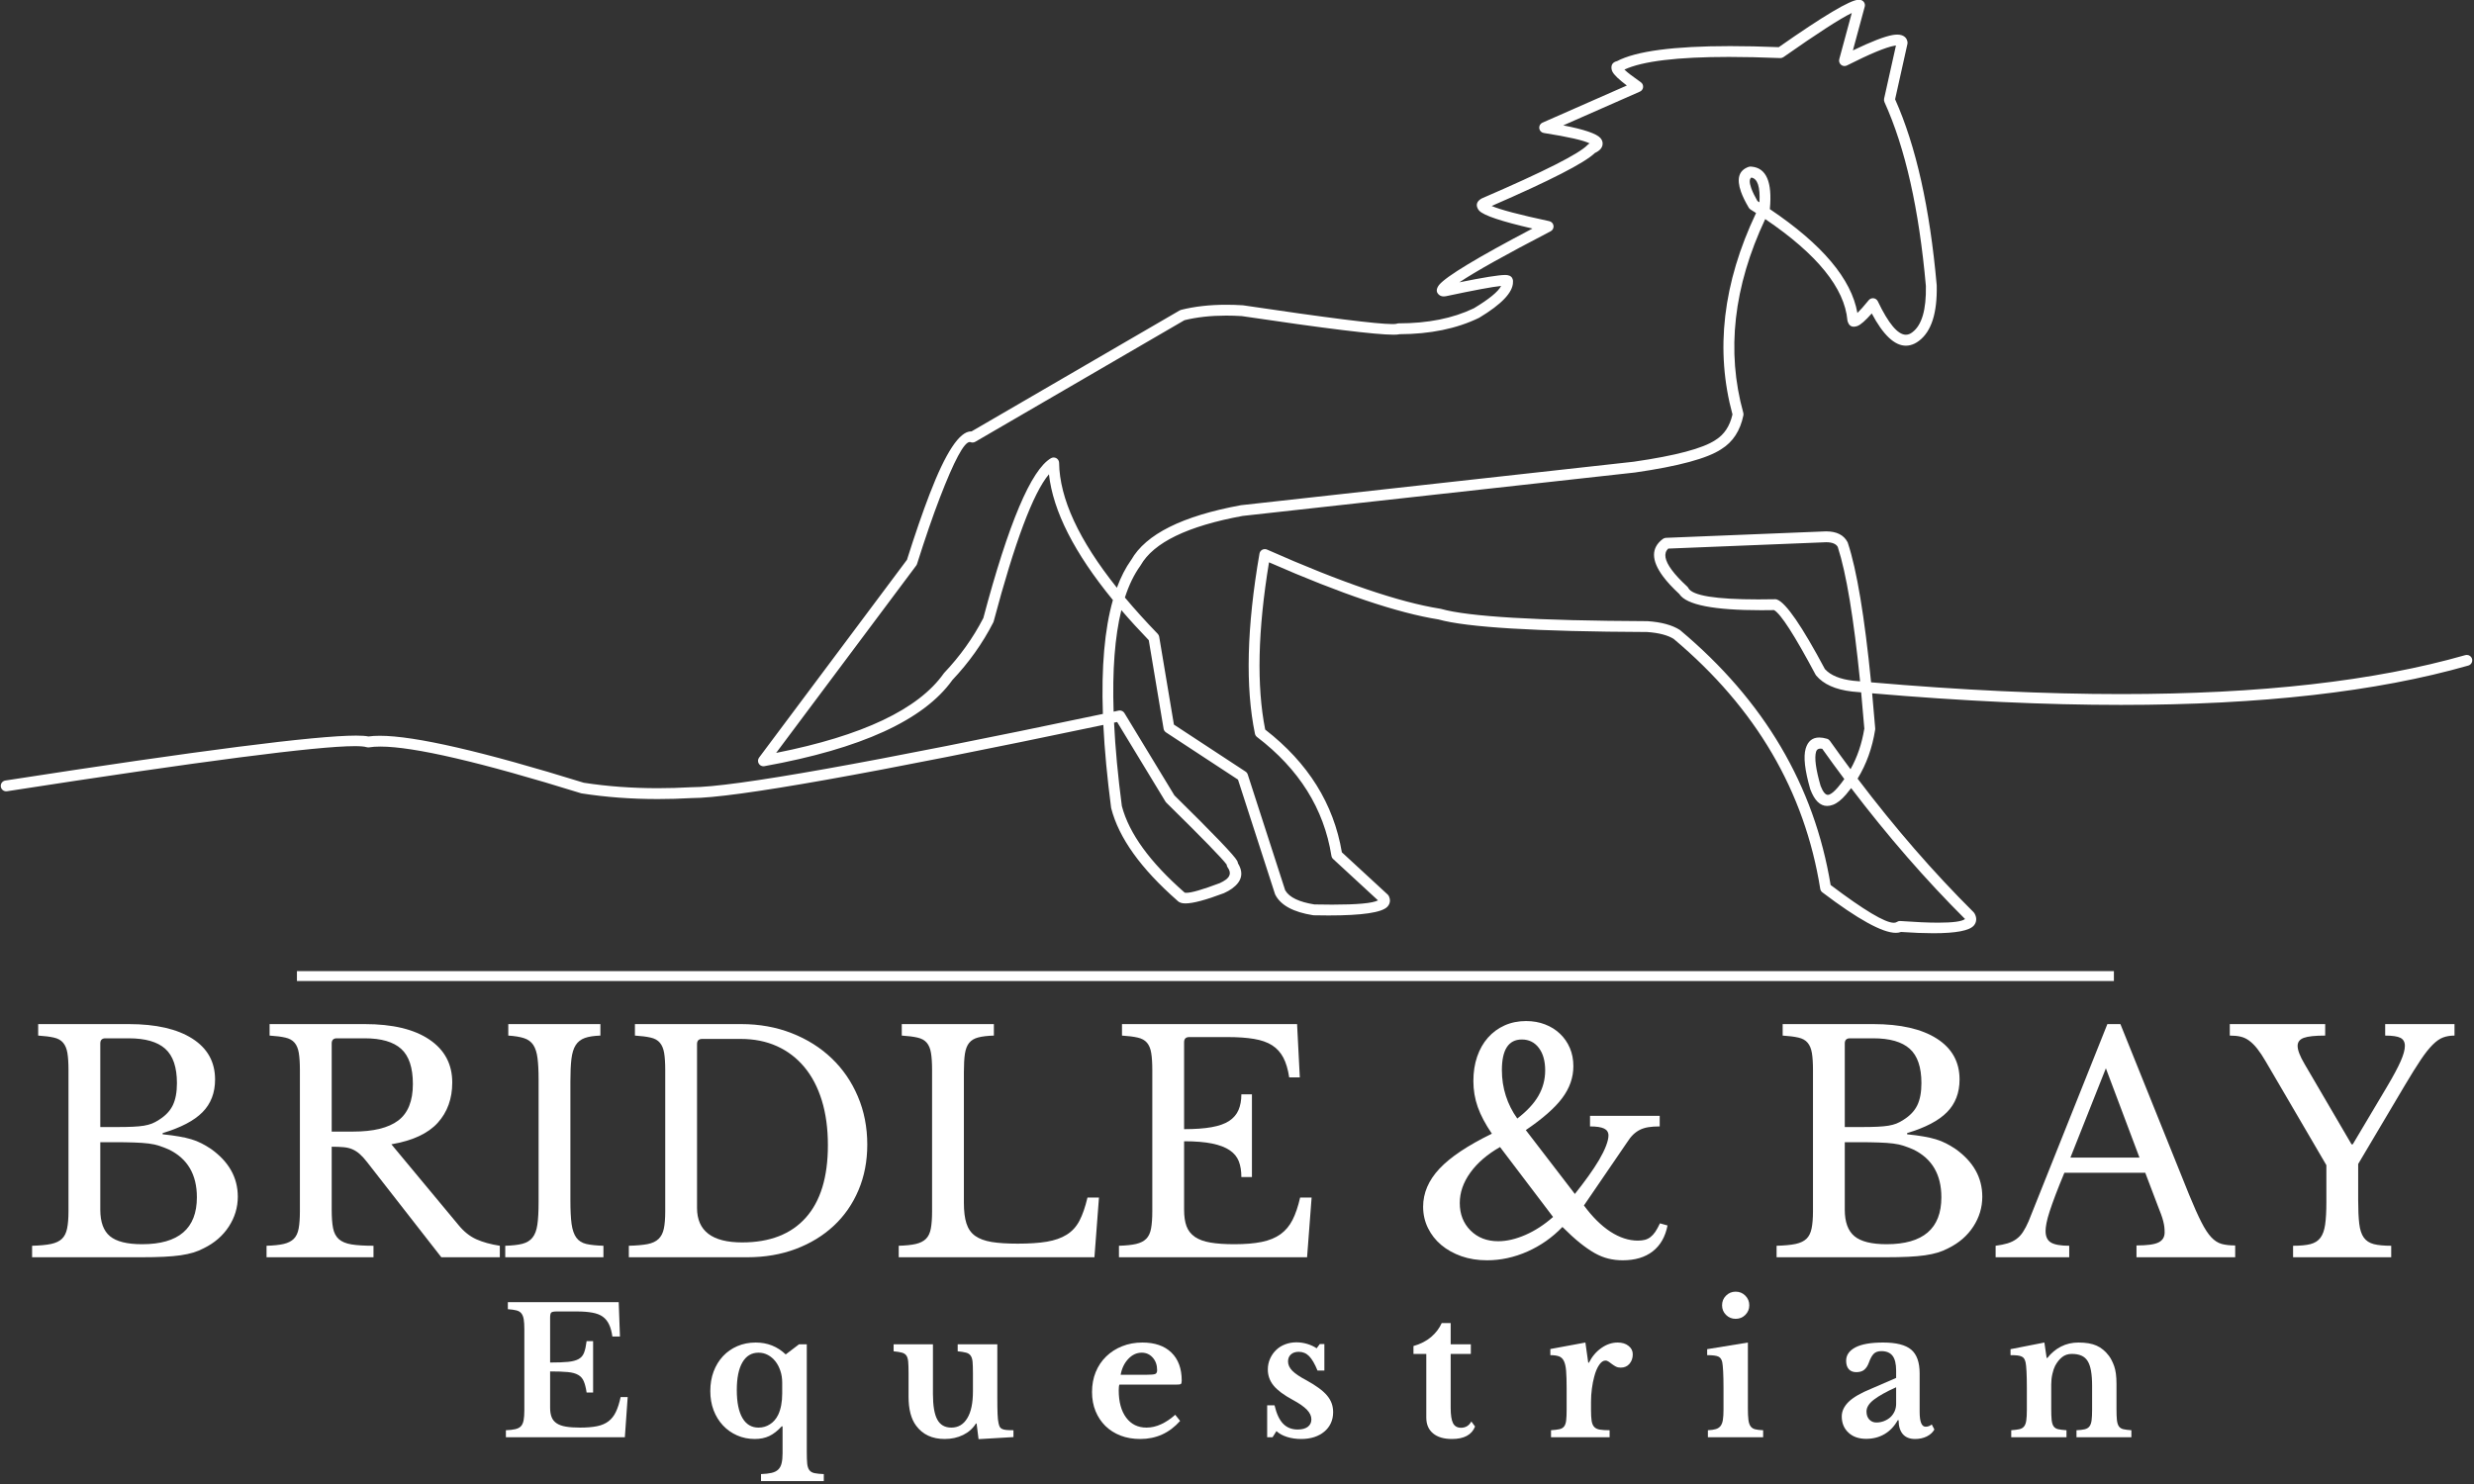<svg version="1.0" preserveAspectRatio="xMidYMid meet" height="600" viewBox="0 0 750 450" zoomAndPan="magnify" width="1000" xmlns:xlink="http://www.w3.org/1999/xlink" xmlns="http://www.w3.org/2000/svg"><rect x="0" y="0" width="750" height="450" fill="#333333" stroke="none"/><defs><g></g><clipPath id="0aa6c40aaa"><rect height="115" y="0" width="741" x="0"></rect></clipPath></defs><path fill-rule="nonzero" fill-opacity="1" d="M 575.438 13.801 Z M 491.762 20.273 Z M 530.949 53.844 C 532.816 54.188 533.633 56.691 533.387 61.348 C 533.199 61.227 533.008 61.105 532.816 60.984 L 532.789 60.984 C 531.918 59.48 531.285 58.172 530.891 57.055 C 530.289 55.348 530.297 54.277 530.918 53.844 Z M 553.652 164.422 C 555.477 164.438 556.645 164.934 557.164 165.91 L 557.141 165.91 C 559.719 173.879 561.969 187.445 563.891 206.609 C 563.188 206.547 562.484 206.484 561.781 206.422 L 561.777 206.422 C 557.793 205.949 554.961 204.789 553.281 202.938 L 553.25 202.938 C 546.281 189.859 541.441 182.82 538.73 181.809 C 538.547 181.738 538.352 181.703 538.156 181.703 C 538.145 181.703 538.133 181.703 538.121 181.707 C 536.316 181.742 534.605 181.758 532.984 181.758 C 520.074 181.758 513.023 180.613 511.832 178.316 C 511.746 178.145 511.629 177.992 511.488 177.863 C 509.488 176.023 507.926 174.352 506.809 172.84 C 504.637 169.91 504.273 167.75 505.723 166.355 L 505.695 166.355 L 553.625 164.422 Z M 561.363 3.961 L 557.578 17.949 C 557.41 18.574 557.625 19.242 558.129 19.652 C 558.43 19.898 558.797 20.023 559.168 20.023 C 559.422 20.023 559.676 19.965 559.91 19.848 C 566.926 16.305 571.734 14.309 574.336 13.863 C 574.48 13.836 574.613 13.816 574.734 13.801 L 574.762 13.801 L 571.172 29.918 C 571.098 30.27 571.133 30.633 571.281 30.957 C 577.582 44.816 581.766 63.418 583.84 86.762 L 583.836 86.762 C 583.969 93.922 582.613 98.578 579.766 100.727 L 579.75 100.738 C 579.48 100.945 579.219 101.109 578.961 101.234 C 578.578 101.414 578.188 101.504 577.785 101.504 C 575.332 101.504 572.492 98.125 569.266 91.363 C 569.02 90.855 568.535 90.508 567.977 90.441 C 567.91 90.434 567.844 90.43 567.777 90.43 C 567.289 90.43 566.816 90.648 566.504 91.035 C 565.039 92.828 563.898 94.117 563.074 94.902 C 561.27 84.602 552.43 74.109 536.555 63.422 L 536.523 63.422 C 536.535 63.367 536.543 63.312 536.547 63.258 C 537.297 55.188 535.457 50.945 531.035 50.535 L 531.031 50.535 C 530.922 50.523 530.816 50.516 530.707 50.512 C 530.684 50.512 530.66 50.512 530.637 50.512 C 530.449 50.512 530.262 50.543 530.086 50.605 C 527.145 51.645 526.379 54.16 527.789 58.152 C 528.281 59.543 529.062 61.148 530.137 62.969 C 530.27 63.195 530.457 63.387 530.68 63.527 C 531.254 63.887 531.82 64.25 532.379 64.609 L 532.348 64.609 C 522.277 85.848 519.902 106.219 525.219 125.727 L 525.191 125.727 C 524.383 129.23 522.688 131.785 520.109 133.387 L 520.059 133.422 C 516.262 135.977 507.984 138.176 495.215 140.016 L 495.207 140.016 L 376.309 153.18 L 376.191 153.195 C 358.441 156.453 347.352 161.988 342.922 169.801 L 342.91 169.801 C 341.223 172.168 339.781 174.977 338.586 178.223 C 327.059 163.781 321.223 151.156 321.07 140.348 C 321.062 139.762 320.742 139.223 320.234 138.938 C 319.98 138.793 319.703 138.723 319.426 138.723 C 319.137 138.723 318.848 138.801 318.594 138.949 C 312.578 142.473 305.738 158.664 298.07 187.523 L 298.043 187.523 C 294.965 193.473 291.031 198.977 286.246 204.027 L 286.098 204.211 C 278.418 215.078 261.48 223.113 235.289 228.305 L 277.75 171.5 C 277.863 171.352 277.945 171.188 278.004 171.012 C 280.5 163.113 282.793 156.457 284.879 151.035 C 289.242 139.699 292.273 134.035 293.977 134.035 C 294.066 134.035 294.152 134.051 294.234 134.082 C 294.426 134.156 294.625 134.191 294.828 134.191 C 295.113 134.191 295.398 134.117 295.652 133.969 L 359.055 97.105 L 359.027 97.105 C 362.82 96.168 367.055 95.699 371.727 95.699 C 373.266 95.699 374.855 95.75 376.488 95.852 L 376.461 95.852 C 401.746 99.613 417.07 101.492 422.434 101.492 C 423.266 101.492 423.855 101.449 424.211 101.359 C 424.227 101.355 424.246 101.348 424.266 101.344 L 424.238 101.344 C 433.555 101.316 441.586 99.668 448.332 96.398 L 448.461 96.328 C 455.199 92.273 458.602 88.703 458.668 85.609 L 458.641 85.609 C 458.691 85.371 458.691 85.129 458.637 84.879 C 458.461 84.059 457.898 83.57 456.945 83.422 C 456.781 83.398 456.57 83.383 456.312 83.383 C 454.355 83.383 449.723 84.125 442.414 85.609 C 447.238 82.367 456.461 77.211 470.082 70.133 C 470.699 69.816 471.047 69.141 470.957 68.453 C 470.863 67.766 470.348 67.211 469.672 67.066 C 460.617 65.121 454.801 63.586 452.219 62.461 L 452.188 62.461 C 469.934 54.754 480.352 49.41 483.445 46.434 L 483.414 46.434 C 484.172 46.082 484.742 45.691 485.133 45.27 C 485.512 44.859 485.738 44.402 485.816 43.906 C 485.934 43.164 485.719 42.48 485.172 41.855 C 484.012 40.531 480.266 39.25 473.922 38.02 L 473.895 38.02 L 497.137 27.785 C 497.68 27.547 498.055 27.031 498.113 26.438 C 498.168 25.848 497.902 25.27 497.414 24.93 C 494.984 23.238 493.332 21.965 492.453 21.109 L 492.422 21.109 C 497.93 18.543 508.504 17.262 524.145 17.262 C 528.855 17.262 534.023 17.379 539.656 17.609 C 539.68 17.613 539.703 17.613 539.723 17.613 C 540.062 17.613 540.391 17.508 540.668 17.312 C 550.98 10.082 557.867 5.629 561.332 3.961 Z M 551.875 227 C 552.051 227 552.238 227.02 552.445 227.059 L 552.418 227.059 C 554.637 230.18 556.871 233.246 559.125 236.254 L 559.098 236.254 C 558.48 237.125 557.824 237.969 557.125 238.781 L 557.121 238.785 C 556.121 239.957 555.254 240.68 554.523 240.957 C 554.395 241.004 554.266 241.031 554.137 241.031 C 553.363 241.031 552.633 240.133 551.938 238.344 L 551.93 238.344 C 550.465 233.254 550.004 229.785 550.551 227.938 C 550.738 227.312 551.18 227 551.875 227 Z M 373.516 260.43 C 373.52 260.43 373.523 260.43 373.527 260.43 L 373.504 260.43 C 373.508 260.43 373.512 260.43 373.516 260.43 Z M 338.668 218.945 L 353.309 243.062 C 353.379 243.18 353.465 243.285 353.551 243.371 L 353.566 243.387 C 364.41 254.043 370.516 260.312 371.887 262.195 L 371.863 262.195 C 371.883 262.492 371.984 262.789 372.168 263.039 C 373.215 264.484 373.016 265.727 371.57 266.773 C 371.074 267.133 370.457 267.48 369.723 267.82 L 369.711 267.82 C 364.555 269.758 361.207 270.73 359.664 270.73 C 359.473 270.73 359.309 270.715 359.176 270.688 L 359.148 270.688 C 359.117 270.656 359.086 270.625 359.055 270.598 C 348.613 261.438 342.297 252.734 340.113 244.496 L 340.102 244.496 C 338.891 235.258 338.098 226.805 337.73 219.141 L 337.703 219.141 C 338.016 219.078 338.328 219.012 338.641 218.945 Z M 418.191 272.699 Z M 563.488 -0.078 C 563.453 -0.078 563.418 -0.078 563.383 -0.074 C 560.855 0.008 552.805 4.797 539.234 14.301 C 533.918 14.086 528.992 13.98 524.469 13.98 C 507.383 13.98 495.953 15.5 490.184 18.547 L 490.156 18.547 C 488.875 18.887 488.344 19.695 488.559 20.977 L 488.562 20.977 C 488.602 21.215 488.68 21.461 488.801 21.707 C 489.27 22.672 490.73 24.086 493.191 25.938 L 493.164 25.938 L 467.598 37.195 C 466.93 37.488 466.535 38.188 466.629 38.91 C 466.723 39.637 467.281 40.211 468.004 40.324 C 475.453 41.5 480.102 42.559 481.949 43.5 L 481.918 43.5 C 481.898 43.512 481.875 43.52 481.852 43.531 C 481.645 43.621 481.461 43.75 481.305 43.918 C 478.832 46.578 468.168 51.977 449.316 60.117 L 449.211 60.164 C 449.082 60.234 448.961 60.305 448.848 60.379 L 448.848 60.383 C 447.688 61.164 447.406 62.133 448.008 63.293 C 448.121 63.512 448.273 63.723 448.461 63.922 L 448.465 63.922 C 449.828 65.352 455.203 67.148 464.586 69.309 L 464.559 69.309 C 447.836 78.102 438.406 83.797 436.266 86.398 L 436.234 86.438 C 436.133 86.57 436.047 86.699 435.973 86.82 C 435.324 87.898 435.445 88.781 436.332 89.465 C 436.695 89.742 437.141 89.883 437.668 89.883 C 437.703 89.883 437.738 89.883 437.773 89.879 C 437.941 89.875 438.125 89.855 438.32 89.82 L 438.391 89.809 C 446.93 87.996 452.48 86.961 455.039 86.711 L 455.07 86.711 C 454.184 88.445 451.418 90.707 446.766 93.508 L 446.746 93.508 C 440.434 96.535 432.855 98.051 424.016 98.051 C 424.008 98.051 424 98.051 423.992 98.051 C 423.766 98.051 423.539 98.098 423.332 98.188 L 423.305 98.188 C 423.043 98.242 422.637 98.27 422.086 98.27 C 417.402 98.27 402.328 96.375 376.859 92.582 L 376.719 92.57 C 375.008 92.461 373.344 92.41 371.73 92.41 C 366.711 92.41 362.152 92.926 358.047 93.957 C 357.898 93.996 357.754 94.055 357.621 94.133 L 294.523 130.816 C 294.477 130.816 294.426 130.812 294.375 130.812 C 290.879 130.812 286.691 137.16 281.809 149.852 C 279.715 155.289 277.422 161.941 274.93 169.812 L 274.902 169.812 L 230.117 229.727 C 229.715 230.266 229.68 231 230.035 231.574 C 230.34 232.066 230.871 232.355 231.438 232.355 C 231.535 232.355 231.633 232.348 231.73 232.328 C 261.023 227.043 280 218.363 288.656 206.293 L 288.637 206.293 C 293.707 200.938 297.867 195.094 301.105 188.762 C 301.16 188.66 301.203 188.547 301.234 188.434 C 307.625 164.367 313.207 149.5 317.969 143.836 L 317.996 143.836 C 319.238 154.996 325.707 167.707 337.398 181.977 L 337.371 181.977 C 334.863 190.797 333.855 202.301 334.344 216.492 L 334.316 216.492 C 263.84 231.309 222.277 238.715 209.621 238.715 C 209.602 238.715 209.586 238.715 209.57 238.715 L 209.473 238.719 C 206.062 238.91 202.711 239.008 199.422 239.008 C 191.609 239.008 184.145 238.461 177.031 237.363 L 177.004 237.363 C 146.367 227.863 125.738 223.113 115.117 223.113 C 113.828 223.113 112.688 223.184 111.695 223.324 C 110.883 223.152 109.633 223.062 107.938 223.062 C 95.664 223.062 60.227 227.602 1.621 236.68 C 0.723 236.82 0.109 237.66 0.25 238.559 C 0.375 239.371 1.074 239.953 1.871 239.953 C 1.957 239.953 2.043 239.945 2.125 239.934 C 60.992 230.816 96.137 226.258 107.562 226.258 C 109.281 226.258 110.465 226.359 111.109 226.566 C 111.273 226.617 111.445 226.645 111.613 226.645 C 111.703 226.645 111.789 226.637 111.879 226.625 C 112.852 226.465 113.992 226.387 115.309 226.387 C 125.438 226.387 145.711 231.102 176.121 240.535 L 176.355 240.59 C 183.688 241.73 191.379 242.301 199.422 242.301 C 202.758 242.301 206.156 242.203 209.613 242.008 L 209.617 242.008 C 222.465 242.008 264.078 234.613 334.457 219.824 L 334.48 219.824 C 334.859 227.457 335.645 235.824 336.836 244.926 L 336.875 245.121 C 339.18 254.074 345.852 263.391 356.887 273.074 L 356.859 273.074 C 357.145 273.371 357.504 273.598 357.938 273.75 C 358.312 273.883 358.789 273.949 359.367 273.949 C 361.648 273.949 365.523 272.918 370.988 270.855 L 371.09 270.812 C 372.027 270.383 372.832 269.926 373.504 269.441 C 376.469 267.293 377.078 264.77 375.34 261.871 L 375.312 261.871 C 375.285 261.594 375.188 261.305 375.023 260.996 C 374.172 259.41 367.859 252.824 356.082 241.246 L 356.059 241.246 L 340.875 216.234 C 340.57 215.734 340.035 215.441 339.465 215.441 C 339.355 215.441 339.238 215.453 339.125 215.477 C 338.613 215.586 338.105 215.695 337.594 215.801 C 337.184 203.328 337.965 193.07 339.934 185.031 L 339.957 185.031 C 342.512 188.008 345.289 191.051 348.285 194.16 L 348.258 194.16 L 352.746 220.973 C 352.82 221.426 353.082 221.824 353.465 222.078 L 375.301 236.406 L 386.508 271.07 L 386.609 271.316 C 388.258 274.516 392.074 276.586 398.055 277.527 L 398.277 277.547 C 399.852 277.578 401.344 277.598 402.754 277.598 C 412.996 277.598 418.941 276.715 420.594 274.949 C 421.094 274.418 421.352 273.809 421.367 273.125 C 421.375 272.723 421.293 272.324 421.121 271.93 C 421.086 271.848 421.047 271.766 421.004 271.684 C 420.918 271.52 420.801 271.367 420.664 271.242 L 406.82 258.473 L 406.793 258.473 C 404.309 243.738 396.566 231.336 383.578 221.258 L 383.551 221.258 C 380.914 208.008 381.301 191.098 384.703 170.523 L 384.73 170.523 C 406.57 180.105 423.703 185.879 436.129 187.844 L 436.102 187.844 C 444.691 190.242 465.773 191.512 499.348 191.648 L 499.32 191.648 C 502.875 191.895 505.582 192.602 507.445 193.773 L 507.422 193.773 C 532.285 214.68 547.082 239.934 551.812 269.535 C 551.883 269.953 552.105 270.332 552.445 270.586 C 563.238 278.773 570.664 282.867 574.727 282.867 C 575.324 282.867 575.852 282.777 576.305 282.602 L 576.336 282.602 C 580.043 282.859 583.293 282.988 586.086 282.988 C 592.965 282.988 597.07 282.203 598.395 280.633 C 598.812 280.133 599.043 279.574 599.086 278.953 C 599.109 278.664 599.086 278.371 599.02 278.074 C 598.938 277.699 598.785 277.324 598.562 276.949 C 598.492 276.828 598.406 276.715 598.305 276.613 C 586.168 264.551 574.449 251.055 563.152 236.129 L 563.121 236.129 C 565.809 231.746 567.59 226.789 568.461 221.254 C 568.48 221.125 568.484 220.996 568.473 220.863 C 568.176 217.164 567.867 213.621 567.547 210.238 L 567.578 210.238 C 594.863 212.582 620.008 213.754 643.008 213.754 C 685.371 213.754 720.461 209.777 748.277 201.82 C 749.148 201.57 749.656 200.66 749.406 199.785 C 749.199 199.062 748.539 198.594 747.824 198.594 C 747.672 198.594 747.523 198.613 747.371 198.656 C 719.844 206.531 685.066 210.469 643.039 210.469 C 619.965 210.469 594.703 209.281 567.254 206.906 L 567.227 206.906 C 565.246 186.949 562.898 172.852 560.18 164.621 C 560.152 164.531 560.117 164.445 560.07 164.363 C 558.93 162.215 556.773 161.137 553.605 161.129 L 553.531 161.129 L 505.035 163.09 C 504.703 163.102 504.387 163.215 504.121 163.41 C 500.508 166.09 500.52 169.887 504.164 174.801 C 505.387 176.449 507.051 178.246 509.152 180.184 L 509.121 180.184 C 511.297 183.422 519.555 185.039 533.891 185.039 C 535.145 185.039 536.441 185.027 537.789 185.004 L 537.816 185.004 C 539.852 186.133 544.043 192.656 550.387 204.562 C 550.441 204.664 550.508 204.762 550.582 204.848 C 552.793 207.484 556.398 209.098 561.391 209.688 L 561.434 209.695 C 562.371 209.777 563.309 209.863 564.242 209.945 L 564.215 209.945 C 564.551 213.473 564.875 217.172 565.188 221.051 L 565.156 221.051 C 564.418 225.543 563.031 229.609 560.992 233.25 C 558.895 230.434 556.809 227.566 554.742 224.648 C 554.527 224.348 554.219 224.125 553.867 224.02 C 553 223.766 552.219 223.637 551.516 223.637 C 549.434 223.637 548.059 224.758 547.395 227.004 C 546.668 229.465 547.125 233.551 548.77 239.258 L 548.809 239.383 C 550.07 242.723 551.766 244.391 553.895 244.391 C 554.461 244.391 555.059 244.273 555.688 244.035 C 556.945 243.562 558.254 242.523 559.621 240.93 C 560.16 240.301 560.676 239.656 561.168 239 L 561.199 239 C 572.301 253.59 583.809 266.816 595.719 278.688 L 595.691 278.688 C 594.754 279.418 592.051 279.785 587.578 279.785 C 584.555 279.785 580.727 279.617 576.094 279.285 C 576.055 279.281 576.016 279.277 575.973 279.277 C 575.641 279.277 575.309 279.383 575.031 279.574 C 574.805 279.734 574.496 279.816 574.113 279.816 C 571.457 279.816 565.082 276.004 554.992 268.387 L 554.961 268.387 C 549.984 238.184 534.789 212.43 509.379 191.121 L 509.199 190.988 C 506.859 189.516 503.621 188.641 499.484 188.363 L 499.383 188.359 C 465.922 188.219 445.086 186.98 436.871 184.641 L 436.676 184.598 C 424.16 182.625 406.637 176.641 384.102 166.648 C 383.891 166.555 383.664 166.508 383.438 166.508 C 383.168 166.508 382.902 166.57 382.66 166.699 C 382.215 166.941 381.902 167.371 381.816 167.871 C 377.961 190.102 377.504 208.312 380.441 222.496 C 380.523 222.887 380.742 223.23 381.055 223.473 C 393.824 233.207 401.348 245.227 403.629 259.531 C 403.688 259.895 403.867 260.23 404.141 260.48 L 417.754 273.035 L 417.727 273.035 C 416.09 273.891 411.469 274.32 403.859 274.32 C 402.211 274.32 400.422 274.297 398.488 274.258 L 398.461 274.258 C 393.805 273.512 390.871 272.102 389.656 270.031 L 389.629 270.031 L 378.254 234.844 C 378.141 234.484 377.906 234.18 377.594 233.973 L 355.875 219.719 L 351.414 193.078 C 351.359 192.75 351.207 192.445 350.973 192.207 C 347.328 188.438 344.016 184.773 341.035 181.215 L 341.008 181.215 C 342.242 177.398 343.801 174.184 345.688 171.578 L 345.785 171.426 C 349.703 164.516 360.008 159.523 376.691 156.449 L 376.672 156.449 L 495.629 143.281 L 495.684 143.273 C 508.895 141.371 517.617 139.008 521.848 136.184 L 521.844 136.184 C 525.332 134.02 527.551 130.609 528.512 125.953 C 528.562 125.699 528.555 125.434 528.484 125.184 C 523.301 106.492 525.512 86.91 535.121 66.445 L 535.152 66.445 C 550.875 77.102 559.172 87.332 560.051 97.137 C 560.062 97.258 560.086 97.375 560.121 97.492 C 560.461 98.543 561.078 99.07 561.973 99.07 C 562.262 99.07 562.586 99.012 562.938 98.902 C 562.996 98.883 563.059 98.859 563.121 98.836 C 564.094 98.457 565.523 97.199 567.41 95.062 L 567.438 95.062 C 570.891 101.57 574.336 104.824 577.777 104.824 C 578.645 104.824 579.512 104.617 580.379 104.203 C 580.844 103.98 581.297 103.699 581.746 103.355 C 585.508 100.52 587.301 94.93 587.125 86.582 L 587.117 86.469 C 585.039 63.059 580.84 44.281 574.523 30.145 L 574.496 30.145 L 578.238 13.336 C 578.285 13.125 578.289 12.91 578.254 12.699 C 578.074 11.656 577.457 10.977 576.398 10.652 C 576.035 10.543 575.621 10.488 575.152 10.488 C 574.734 10.488 574.277 10.531 573.777 10.617 C 571.312 11.043 567.289 12.598 561.711 15.289 L 565.297 2.02 C 565.418 1.582 565.352 1.117 565.113 0.73 C 564.879 0.348 564.496 0.074 564.055 -0.02 C 563.875 -0.059 563.688 -0.078 563.488 -0.078 Z M 563.488 -0.078" fill="#ffffff"></path><path stroke-miterlimit="4" stroke-opacity="1" stroke-width="4" stroke="#ffffff" d="M -0.003 1.998 L 734.419 1.998" stroke-linejoin="miter" fill="none" transform="matrix(0.75, 0, -0, 0.75, 90.018, 294.478)" stroke-linecap="butt"></path><g transform="matrix(1, 0, 0, 1, 5, 292)"><g clip-path="url(#0aa6c40aaa)"><g fill-opacity="1" fill="#ffffff"><g transform="translate(1.247, 89.242)"><g><path d="M 3.484 0 L 3.484 -3.484 C 5.879 -3.547 7.797 -3.727 9.234 -4.031 C 10.672 -4.344 11.77 -4.863 12.531 -5.594 C 13.301 -6.332 13.82 -7.375 14.094 -8.719 C 14.375 -10.07 14.516 -11.816 14.516 -13.953 L 14.516 -56.75 C 14.516 -58.895 14.406 -60.625 14.188 -61.938 C 13.969 -63.25 13.535 -64.285 12.891 -65.047 C 12.254 -65.816 11.32 -66.336 10.094 -66.609 C 8.875 -66.891 7.285 -67.094 5.328 -67.219 L 5.328 -70.703 L 32.781 -70.703 C 41.039 -70.703 47.469 -69.234 52.062 -66.297 C 56.656 -63.359 58.953 -59.227 58.953 -53.906 C 58.953 -49.863 57.68 -46.555 55.141 -43.984 C 52.598 -41.41 48.57 -39.301 43.062 -37.656 L 43.062 -37.281 C 44.957 -37.094 46.609 -36.875 48.016 -36.625 C 49.43 -36.383 50.688 -36.098 51.781 -35.766 C 52.883 -35.43 53.91 -35.02 54.859 -34.531 C 55.816 -34.039 56.754 -33.488 57.672 -32.875 C 63.117 -29.02 65.844 -24.18 65.844 -18.359 C 65.844 -15.117 64.938 -12.102 63.125 -9.312 C 61.32 -6.531 58.801 -4.344 55.562 -2.75 C 54.52 -2.195 53.445 -1.754 52.344 -1.422 C 51.238 -1.086 49.953 -0.812 48.484 -0.594 C 47.016 -0.383 45.316 -0.234 43.391 -0.141 C 41.461 -0.047 39.18 0 36.547 0 Z M 36.828 -3.953 C 47.898 -3.953 53.438 -8.695 53.438 -18.188 C 53.438 -25.102 50.594 -29.938 44.906 -32.688 C 43.926 -33.113 42.977 -33.477 42.062 -33.781 C 41.145 -34.094 40.07 -34.328 38.844 -34.484 C 37.613 -34.641 36.156 -34.742 34.469 -34.797 C 32.789 -34.859 30.727 -34.891 28.281 -34.891 L 24.156 -34.891 L 24.156 -14.422 C 24.156 -10.68 25.133 -8 27.094 -6.375 C 29.051 -4.758 32.297 -3.953 36.828 -3.953 Z M 29.297 -39.484 C 31.191 -39.484 32.781 -39.516 34.062 -39.578 C 35.352 -39.641 36.457 -39.742 37.375 -39.891 C 38.289 -40.047 39.098 -40.258 39.797 -40.531 C 40.504 -40.812 41.227 -41.195 41.969 -41.688 C 43.926 -42.914 45.316 -44.383 46.141 -46.094 C 46.973 -47.812 47.391 -50.047 47.391 -52.797 C 47.391 -57.641 46.207 -61.113 43.844 -63.219 C 41.488 -65.332 37.801 -66.391 32.781 -66.391 L 25.719 -66.391 C 24.676 -66.391 24.156 -65.867 24.156 -64.828 L 24.156 -39.484 Z M 29.297 -39.484"></path></g></g></g><g fill-opacity="1" fill="#ffffff"><g transform="translate(71.68, 89.242)"><g><path d="M 60.422 -52.984 C 60.422 -48.086 58.953 -44.016 56.016 -40.766 C 53.078 -37.523 48.395 -35.352 41.969 -34.25 L 62.266 -9.828 C 63.91 -7.805 65.727 -6.348 67.719 -5.453 C 69.707 -4.566 72.082 -3.91 74.844 -3.484 L 74.844 0 L 57.109 0 L 34.625 -28.828 C 33.82 -29.867 33.066 -30.695 32.359 -31.312 C 31.66 -31.926 30.926 -32.398 30.156 -32.734 C 29.395 -33.066 28.508 -33.281 27.5 -33.375 C 26.488 -33.469 25.281 -33.516 23.875 -33.516 L 23.875 -14.422 C 23.875 -12.148 24.008 -10.297 24.281 -8.859 C 24.562 -7.422 25.145 -6.301 26.031 -5.5 C 26.914 -4.707 28.203 -4.172 29.891 -3.891 C 31.578 -3.617 33.797 -3.484 36.547 -3.484 L 36.547 0 L 4.125 0 L 4.125 -3.484 C 6.27 -3.547 8 -3.727 9.312 -4.031 C 10.633 -4.344 11.66 -4.863 12.391 -5.594 C 13.129 -6.332 13.617 -7.375 13.859 -8.719 C 14.109 -10.07 14.234 -11.816 14.234 -13.953 L 14.234 -56.75 C 14.234 -58.895 14.125 -60.625 13.906 -61.938 C 13.695 -63.25 13.27 -64.285 12.625 -65.047 C 11.977 -65.816 11.039 -66.336 9.812 -66.609 C 8.594 -66.891 7.004 -67.094 5.047 -67.219 L 5.047 -70.703 L 33.891 -70.703 C 42.336 -70.703 48.867 -69.141 53.484 -66.016 C 58.109 -62.898 60.422 -58.555 60.422 -52.984 Z M 23.875 -38.109 L 30.391 -38.109 C 36.516 -38.109 41.062 -39.223 44.031 -41.453 C 47 -43.691 48.484 -47.383 48.484 -52.531 C 48.484 -57.488 47.305 -61.035 44.953 -63.172 C 42.598 -65.316 38.91 -66.391 33.891 -66.391 L 25.438 -66.391 C 24.395 -66.391 23.875 -65.867 23.875 -64.828 Z M 23.875 -38.109"></path></g></g></g><g fill-opacity="1" fill="#ffffff"><g transform="translate(144.042, 89.242)"><g><path d="M 23.875 -17.359 C 23.875 -14.297 23.992 -11.875 24.234 -10.094 C 24.484 -8.32 24.957 -6.945 25.656 -5.969 C 26.363 -4.988 27.375 -4.344 28.688 -4.031 C 30.008 -3.727 31.742 -3.547 33.891 -3.484 L 33.891 0 L 4.125 0 L 4.125 -3.484 C 6.27 -3.547 8 -3.742 9.312 -4.078 C 10.633 -4.422 11.66 -5.051 12.391 -5.969 C 13.129 -6.883 13.617 -8.18 13.859 -9.859 C 14.109 -11.547 14.234 -13.832 14.234 -16.719 L 14.234 -54 C 14.234 -56.57 14.125 -58.695 13.906 -60.375 C 13.695 -62.062 13.27 -63.395 12.625 -64.375 C 11.977 -65.352 11.039 -66.039 9.812 -66.438 C 8.594 -66.832 7.004 -67.094 5.047 -67.219 L 5.047 -70.703 L 32.969 -70.703 L 32.969 -67.219 C 31.008 -67.156 29.43 -66.91 28.234 -66.484 C 27.047 -66.055 26.129 -65.336 25.484 -64.328 C 24.836 -63.316 24.406 -61.922 24.188 -60.141 C 23.977 -58.367 23.875 -56.109 23.875 -53.359 Z M 23.875 -17.359"></path></g></g></g><g fill-opacity="1" fill="#ffffff"><g transform="translate(182.151, 89.242)"><g><path d="M 3.484 0 L 3.484 -3.484 C 5.816 -3.547 7.703 -3.711 9.141 -3.984 C 10.578 -4.266 11.691 -4.785 12.484 -5.547 C 13.285 -6.316 13.82 -7.359 14.094 -8.672 C 14.375 -9.992 14.516 -11.754 14.516 -13.953 L 14.516 -56.75 C 14.516 -58.895 14.406 -60.625 14.188 -61.938 C 13.969 -63.25 13.535 -64.285 12.891 -65.047 C 12.254 -65.816 11.32 -66.336 10.094 -66.609 C 8.875 -66.891 7.285 -67.094 5.328 -67.219 L 5.328 -70.703 L 37.562 -70.703 C 43.07 -70.703 48.164 -69.785 52.844 -67.953 C 57.531 -66.117 61.57 -63.578 64.969 -60.328 C 68.363 -57.086 71.008 -53.234 72.906 -48.766 C 74.812 -44.297 75.766 -39.426 75.766 -34.156 C 75.766 -29.133 74.875 -24.523 73.094 -20.328 C 71.32 -16.141 68.828 -12.547 65.609 -9.547 C 62.398 -6.547 58.562 -4.203 54.094 -2.516 C 49.625 -0.836 44.723 0 39.391 0 Z M 25.719 -66.203 C 24.676 -66.203 24.156 -65.68 24.156 -64.641 L 24.156 -14.969 C 24.156 -7.988 28.711 -4.5 37.828 -4.5 C 46.211 -4.5 52.641 -6.992 57.109 -11.984 C 61.586 -16.973 63.828 -24.301 63.828 -33.969 C 63.828 -39.051 63.211 -43.582 61.984 -47.562 C 60.754 -51.539 58.992 -54.906 56.703 -57.656 C 54.41 -60.414 51.641 -62.531 48.391 -64 C 45.148 -65.469 41.477 -66.203 37.375 -66.203 Z M 25.719 -66.203"></path></g></g></g><g fill-opacity="1" fill="#ffffff"><g transform="translate(263.328, 89.242)"><g><path d="M 63.453 0 L 4.125 0 L 4.125 -3.484 C 6.27 -3.547 8 -3.727 9.312 -4.031 C 10.633 -4.344 11.66 -4.863 12.391 -5.594 C 13.129 -6.332 13.617 -7.375 13.859 -8.719 C 14.109 -10.07 14.234 -11.816 14.234 -13.953 L 14.234 -56.75 C 14.234 -58.895 14.125 -60.625 13.906 -61.938 C 13.695 -63.25 13.27 -64.285 12.625 -65.047 C 11.977 -65.816 11.039 -66.336 9.812 -66.609 C 8.594 -66.891 7.004 -67.094 5.047 -67.219 L 5.047 -70.703 L 32.969 -70.703 L 32.969 -67.219 C 31.008 -67.156 29.43 -66.969 28.234 -66.656 C 27.047 -66.352 26.129 -65.805 25.484 -65.016 C 24.836 -64.223 24.406 -63.117 24.188 -61.703 C 23.977 -60.297 23.875 -58.43 23.875 -56.109 L 23.875 -16.531 C 23.875 -13.957 24.133 -11.859 24.656 -10.234 C 25.176 -8.617 26.062 -7.363 27.312 -6.469 C 28.57 -5.582 30.242 -4.969 32.328 -4.625 C 34.41 -4.289 37.039 -4.125 40.219 -4.125 C 43.707 -4.125 46.645 -4.32 49.031 -4.719 C 51.426 -5.125 53.43 -5.832 55.047 -6.844 C 56.672 -7.852 57.957 -9.258 58.906 -11.062 C 59.852 -12.875 60.664 -15.219 61.344 -18.094 L 64.828 -18.094 Z M 63.453 0"></path></g></g></g><g fill-opacity="1" fill="#ffffff"><g transform="translate(330.089, 89.242)"><g><path d="M 23.875 -38.844 C 27.176 -38.844 29.941 -39.039 32.172 -39.438 C 34.41 -39.832 36.188 -40.457 37.5 -41.312 C 38.82 -42.176 39.773 -43.281 40.359 -44.625 C 40.941 -45.977 41.234 -47.57 41.234 -49.406 L 44.438 -49.406 L 44.438 -24.328 L 41.234 -24.328 C 41.234 -26.172 40.973 -27.766 40.453 -29.109 C 39.93 -30.453 39.008 -31.566 37.688 -32.453 C 36.375 -33.348 34.598 -34.023 32.359 -34.484 C 30.129 -34.941 27.301 -35.172 23.875 -35.172 L 23.875 -14.422 C 23.875 -12.398 24.117 -10.727 24.609 -9.406 C 25.098 -8.094 25.938 -7.02 27.125 -6.188 C 28.32 -5.363 29.898 -4.785 31.859 -4.453 C 33.816 -4.117 36.238 -3.953 39.125 -3.953 C 42.363 -3.953 45.113 -4.18 47.375 -4.641 C 49.645 -5.098 51.547 -5.875 53.078 -6.969 C 54.609 -8.07 55.832 -9.523 56.75 -11.328 C 57.664 -13.141 58.43 -15.395 59.047 -18.094 L 62.531 -18.094 L 61.156 0 L 4.125 0 L 4.125 -3.484 C 6.27 -3.547 8 -3.727 9.312 -4.031 C 10.633 -4.344 11.66 -4.863 12.391 -5.594 C 13.129 -6.332 13.617 -7.375 13.859 -8.719 C 14.109 -10.07 14.234 -11.816 14.234 -13.953 L 14.234 -56.75 C 14.234 -58.895 14.125 -60.625 13.906 -61.938 C 13.695 -63.25 13.27 -64.285 12.625 -65.047 C 11.977 -65.816 11.039 -66.336 9.812 -66.609 C 8.594 -66.891 7.004 -67.094 5.047 -67.219 L 5.047 -70.703 L 58.125 -70.703 L 58.953 -54.547 L 55.734 -54.547 C 55.367 -56.992 54.77 -59 53.938 -60.562 C 53.113 -62.125 51.984 -63.363 50.547 -64.281 C 49.109 -65.195 47.285 -65.836 45.078 -66.203 C 42.879 -66.578 40.219 -66.766 37.094 -66.766 L 25.438 -66.766 C 24.395 -66.766 23.875 -66.242 23.875 -65.203 Z M 23.875 -38.844"></path></g></g></g><g fill-opacity="1" fill="#ffffff"><g transform="translate(396.757, 89.242)"><g></g></g></g><g fill-opacity="1" fill="#ffffff"><g transform="translate(423.112, 89.242)"><g><path d="M 31.859 -42.062 C 34.797 -44.32 36.938 -46.629 38.281 -48.984 C 39.633 -51.348 40.312 -53.906 40.312 -56.656 C 40.312 -59.531 39.664 -61.812 38.375 -63.5 C 37.094 -65.188 35.379 -66.031 33.234 -66.031 C 29.203 -66.031 27.188 -62.938 27.188 -56.75 C 27.188 -54.051 27.582 -51.461 28.375 -48.984 C 29.164 -46.504 30.328 -44.195 31.859 -42.062 Z M 26.625 -33.422 C 22.77 -31.223 19.77 -28.641 17.625 -25.672 C 15.488 -22.703 14.422 -19.625 14.422 -16.438 C 14.422 -13.07 15.504 -10.301 17.672 -8.125 C 19.848 -5.945 22.648 -4.859 26.078 -4.859 C 28.648 -4.859 31.406 -5.5 34.344 -6.781 C 37.281 -8.07 40.066 -9.883 42.703 -12.219 Z M 49.312 -19.188 C 50.781 -21.031 52.141 -22.82 53.391 -24.562 C 54.648 -26.312 55.738 -27.961 56.656 -29.516 C 57.57 -31.078 58.273 -32.5 58.766 -33.781 C 59.254 -35.07 59.5 -36.117 59.5 -36.922 C 59.5 -37.898 59.055 -38.602 58.172 -39.031 C 57.285 -39.457 55.863 -39.672 53.906 -39.672 L 53.906 -42.891 L 75.031 -42.891 L 75.031 -39.672 C 73.676 -39.672 72.523 -39.594 71.578 -39.438 C 70.629 -39.281 69.785 -39.02 69.047 -38.656 C 68.316 -38.289 67.629 -37.801 66.984 -37.188 C 66.348 -36.57 65.723 -35.773 65.109 -34.797 L 52.062 -15.703 C 54.633 -12.211 57.312 -9.562 60.094 -7.75 C 62.883 -5.945 65.656 -5.047 68.406 -5.047 C 69.207 -5.047 69.91 -5.125 70.516 -5.281 C 71.129 -5.438 71.695 -5.711 72.219 -6.109 C 72.738 -6.504 73.227 -7.035 73.688 -7.703 C 74.145 -8.379 74.617 -9.238 75.109 -10.281 L 77.406 -9.641 C 76.738 -6.211 75.238 -3.594 72.906 -1.781 C 70.582 0.02 67.555 0.922 63.828 0.922 C 62.297 0.922 60.836 0.75 59.453 0.406 C 58.078 0.07 56.688 -0.488 55.281 -1.281 C 53.875 -2.082 52.375 -3.125 50.781 -4.406 C 49.188 -5.695 47.441 -7.289 45.547 -9.188 C 42.484 -6 38.945 -3.516 34.938 -1.734 C 30.926 0.035 26.844 0.922 22.688 0.922 C 19.863 0.922 17.273 0.508 14.922 -0.312 C 12.566 -1.145 10.531 -2.281 8.812 -3.719 C 7.102 -5.156 5.758 -6.867 4.781 -8.859 C 3.801 -10.848 3.312 -13.004 3.312 -15.328 C 3.312 -19.492 4.961 -23.336 8.266 -26.859 C 11.566 -30.379 16.863 -33.914 24.156 -37.469 C 22.195 -40.344 20.77 -43.035 19.875 -45.547 C 18.988 -48.055 18.547 -50.688 18.547 -53.438 C 18.547 -56.133 18.926 -58.598 19.688 -60.828 C 20.457 -63.066 21.547 -64.984 22.953 -66.578 C 24.359 -68.172 26.039 -69.41 28 -70.297 C 29.969 -71.18 32.145 -71.625 34.531 -71.625 C 36.613 -71.625 38.523 -71.285 40.266 -70.609 C 42.016 -69.941 43.531 -68.992 44.812 -67.766 C 46.094 -66.547 47.086 -65.109 47.797 -63.453 C 48.504 -61.797 48.859 -59.957 48.859 -57.938 C 48.859 -54.508 47.738 -51.297 45.5 -48.297 C 43.27 -45.297 39.582 -42.051 34.438 -38.562 Z M 49.312 -19.188"></path></g></g></g><g fill-opacity="1" fill="#ffffff"><g transform="translate(503.738, 89.242)"><g></g></g></g><g fill-opacity="1" fill="#ffffff"><g transform="translate(530.093, 89.242)"><g><path d="M 3.484 0 L 3.484 -3.484 C 5.879 -3.547 7.797 -3.727 9.234 -4.031 C 10.672 -4.344 11.77 -4.863 12.531 -5.594 C 13.301 -6.332 13.82 -7.375 14.094 -8.719 C 14.375 -10.07 14.516 -11.816 14.516 -13.953 L 14.516 -56.75 C 14.516 -58.895 14.406 -60.625 14.188 -61.938 C 13.969 -63.25 13.535 -64.285 12.891 -65.047 C 12.254 -65.816 11.32 -66.336 10.094 -66.609 C 8.875 -66.891 7.285 -67.094 5.328 -67.219 L 5.328 -70.703 L 32.781 -70.703 C 41.039 -70.703 47.469 -69.234 52.062 -66.297 C 56.656 -63.359 58.953 -59.227 58.953 -53.906 C 58.953 -49.863 57.68 -46.555 55.141 -43.984 C 52.598 -41.41 48.57 -39.301 43.062 -37.656 L 43.062 -37.281 C 44.957 -37.094 46.609 -36.875 48.016 -36.625 C 49.43 -36.383 50.688 -36.098 51.781 -35.766 C 52.883 -35.43 53.91 -35.02 54.859 -34.531 C 55.816 -34.039 56.754 -33.488 57.672 -32.875 C 63.117 -29.02 65.844 -24.18 65.844 -18.359 C 65.844 -15.117 64.938 -12.102 63.125 -9.312 C 61.32 -6.531 58.801 -4.344 55.562 -2.75 C 54.52 -2.195 53.445 -1.754 52.344 -1.422 C 51.238 -1.086 49.953 -0.812 48.484 -0.594 C 47.016 -0.383 45.316 -0.234 43.391 -0.141 C 41.461 -0.047 39.18 0 36.547 0 Z M 36.828 -3.953 C 47.898 -3.953 53.438 -8.695 53.438 -18.188 C 53.438 -25.102 50.594 -29.938 44.906 -32.688 C 43.926 -33.113 42.977 -33.477 42.062 -33.781 C 41.145 -34.094 40.07 -34.328 38.844 -34.484 C 37.613 -34.641 36.156 -34.742 34.469 -34.797 C 32.789 -34.859 30.727 -34.891 28.281 -34.891 L 24.156 -34.891 L 24.156 -14.422 C 24.156 -10.68 25.133 -8 27.094 -6.375 C 29.051 -4.758 32.297 -3.953 36.828 -3.953 Z M 29.297 -39.484 C 31.191 -39.484 32.781 -39.516 34.062 -39.578 C 35.352 -39.641 36.457 -39.742 37.375 -39.891 C 38.289 -40.047 39.098 -40.258 39.797 -40.531 C 40.504 -40.812 41.227 -41.195 41.969 -41.688 C 43.926 -42.914 45.316 -44.383 46.141 -46.094 C 46.973 -47.812 47.391 -50.047 47.391 -52.797 C 47.391 -57.641 46.207 -61.113 43.844 -63.219 C 41.488 -65.332 37.801 -66.391 32.781 -66.391 L 25.719 -66.391 C 24.676 -66.391 24.156 -65.867 24.156 -64.828 L 24.156 -39.484 Z M 29.297 -39.484"></path></g></g></g><g fill-opacity="1" fill="#ffffff"><g transform="translate(600.527, 89.242)"><g><path d="M 44.812 -25.625 L 20.297 -25.625 C 19.254 -23.113 18.363 -20.891 17.625 -18.953 C 16.895 -17.023 16.301 -15.359 15.844 -13.953 C 15.383 -12.547 15.062 -11.352 14.875 -10.375 C 14.688 -9.395 14.594 -8.598 14.594 -7.984 C 14.594 -6.273 15.145 -5.098 16.25 -4.453 C 17.352 -3.805 19.191 -3.484 21.766 -3.484 L 21.766 0 L -0.547 0 L -0.547 -3.484 C 0.859 -3.672 2.066 -3.914 3.078 -4.219 C 4.086 -4.531 4.973 -4.961 5.734 -5.516 C 6.504 -6.066 7.176 -6.785 7.75 -7.672 C 8.332 -8.555 8.898 -9.641 9.453 -10.922 L 33.328 -70.703 L 37.281 -70.703 L 58.125 -18.922 C 59.531 -15.492 60.754 -12.754 61.797 -10.703 C 62.836 -8.648 63.848 -7.102 64.828 -6.062 C 65.805 -5.02 66.863 -4.344 68 -4.031 C 69.133 -3.727 70.492 -3.578 72.078 -3.578 L 72.078 0 L 42.156 0 L 42.156 -3.578 C 45.395 -3.578 47.625 -3.883 48.844 -4.5 C 50.07 -5.113 50.688 -6.125 50.688 -7.531 C 50.688 -8.145 50.656 -8.711 50.594 -9.234 C 50.531 -9.754 50.422 -10.316 50.266 -10.922 C 50.117 -11.535 49.906 -12.223 49.625 -12.984 C 49.352 -13.754 49.004 -14.66 48.578 -15.703 Z M 22.125 -30.219 L 43.062 -30.219 L 32.875 -57.297 Z M 22.125 -30.219"></path></g></g></g><g fill-opacity="1" fill="#ffffff"><g transform="translate(671.419, 89.242)"><g><path d="M 10.469 -59.328 C 9.551 -60.91 8.691 -62.207 7.891 -63.219 C 7.098 -64.227 6.285 -65.039 5.453 -65.656 C 4.629 -66.27 3.758 -66.68 2.844 -66.891 C 1.926 -67.109 0.828 -67.219 -0.453 -67.219 L -0.453 -70.703 L 28.469 -70.703 L 28.469 -67.219 C 25.406 -67.219 23.242 -66.988 21.984 -66.531 C 20.734 -66.07 20.109 -65.258 20.109 -64.094 C 20.109 -62.812 20.812 -60.977 22.219 -58.594 L 36.453 -34.25 L 36.828 -34.25 L 47.203 -51.703 C 49.16 -55.004 50.551 -57.602 51.375 -59.5 C 52.207 -61.395 52.625 -62.926 52.625 -64.094 C 52.625 -65.258 52.176 -66.07 51.281 -66.531 C 50.395 -66.988 48.852 -67.219 46.656 -67.219 L 46.656 -70.703 L 67.672 -70.703 L 67.672 -67.219 C 66.391 -67.219 65.242 -67.031 64.234 -66.656 C 63.223 -66.289 62.164 -65.555 61.062 -64.453 C 59.957 -63.359 58.75 -61.832 57.438 -59.875 C 56.125 -57.914 54.52 -55.344 52.625 -52.156 L 38.469 -28.281 L 38.469 -17.359 C 38.469 -14.359 38.578 -11.953 38.797 -10.141 C 39.016 -8.336 39.473 -6.945 40.172 -5.969 C 40.879 -4.988 41.891 -4.328 43.203 -3.984 C 44.516 -3.648 46.273 -3.484 48.484 -3.484 L 48.484 0 L 18.734 0 L 18.734 -3.484 C 20.93 -3.484 22.688 -3.648 24 -3.984 C 25.32 -4.328 26.332 -4.973 27.031 -5.922 C 27.738 -6.867 28.211 -8.195 28.453 -9.906 C 28.703 -11.625 28.828 -13.895 28.828 -16.719 L 28.828 -27.922 Z M 10.469 -59.328"></path></g></g></g></g></g><g fill-opacity="1" fill="#ffffff"><g transform="translate(151.504, 435.82)"><g><path d="M 15.266 -22.656 C 17.535 -22.656 19.359 -22.723 20.734 -22.859 C 22.117 -23.004 23.191 -23.297 23.953 -23.734 C 24.723 -24.18 25.266 -24.832 25.578 -25.688 C 25.898 -26.539 26.148 -27.691 26.328 -29.141 L 28.297 -29.141 L 28.297 -13.562 L 26.328 -13.562 C 26.117 -14.977 25.832 -16.113 25.469 -16.969 C 25.113 -17.82 24.547 -18.469 23.766 -18.906 C 22.992 -19.352 21.941 -19.641 20.609 -19.766 C 19.273 -19.891 17.492 -19.953 15.266 -19.953 L 15.266 -8.984 C 15.266 -7.848 15.414 -6.891 15.719 -6.109 C 16.02 -5.336 16.523 -4.711 17.234 -4.234 C 17.941 -3.754 18.879 -3.414 20.047 -3.219 C 21.223 -3.02 22.66 -2.922 24.359 -2.922 C 26.379 -2.922 28.086 -3.062 29.484 -3.344 C 30.891 -3.633 32.051 -4.133 32.969 -4.844 C 33.895 -5.551 34.641 -6.5 35.203 -7.688 C 35.773 -8.875 36.254 -10.375 36.641 -12.188 L 38.781 -12.188 L 37.922 0 L 1.859 0 L 1.859 -2.125 C 3.023 -2.164 3.977 -2.273 4.719 -2.453 C 5.469 -2.629 6.035 -2.926 6.422 -3.344 C 6.816 -3.77 7.086 -4.375 7.234 -5.156 C 7.379 -5.938 7.453 -6.945 7.453 -8.188 L 7.453 -32.766 C 7.453 -34.004 7.391 -35.004 7.266 -35.766 C 7.141 -36.523 6.898 -37.125 6.547 -37.562 C 6.191 -38.008 5.688 -38.312 5.031 -38.469 C 4.375 -38.633 3.516 -38.754 2.453 -38.828 L 2.453 -40.953 L 36.062 -40.953 L 36.438 -30.531 L 34.141 -30.531 C 33.93 -32.02 33.594 -33.25 33.125 -34.219 C 32.664 -35.195 32.031 -35.977 31.219 -36.562 C 30.406 -37.145 29.348 -37.551 28.047 -37.781 C 26.754 -38.02 25.172 -38.141 23.297 -38.141 L 17.281 -38.141 C 16.363 -38.141 15.797 -38.02 15.578 -37.781 C 15.367 -37.551 15.266 -37.016 15.266 -36.172 Z M 15.266 -22.656"></path></g></g></g><g fill-opacity="1" fill="#ffffff"><g transform="translate(213.253, 435.82)"><g><path d="M 23.875 -16.547 C 23.875 -17.859 23.688 -19.062 23.312 -20.156 C 22.945 -21.258 22.441 -22.219 21.797 -23.031 C 21.16 -23.844 20.41 -24.477 19.547 -24.938 C 18.68 -25.406 17.734 -25.641 16.703 -25.641 C 14.578 -25.641 12.945 -24.66 11.812 -22.703 C 10.676 -20.754 10.109 -17.957 10.109 -14.312 C 10.109 -10.625 10.676 -7.801 11.812 -5.844 C 12.945 -3.895 14.578 -2.922 16.703 -2.922 C 17.973 -2.922 19.129 -3.258 20.172 -3.938 C 21.223 -4.613 22.051 -5.57 22.656 -6.812 C 23.469 -8.551 23.875 -10.695 23.875 -13.25 Z M 23.984 -3.297 L 23.719 -3.297 C 22.477 -1.953 21.227 -0.977 19.969 -0.375 C 18.707 0.227 17.242 0.531 15.578 0.531 C 13.629 0.531 11.832 0.164 10.188 -0.562 C 8.539 -1.289 7.113 -2.301 5.906 -3.594 C 4.695 -4.883 3.754 -6.414 3.078 -8.188 C 2.41 -9.957 2.078 -11.891 2.078 -13.984 C 2.078 -16.148 2.41 -18.129 3.078 -19.922 C 3.754 -21.711 4.703 -23.266 5.922 -24.578 C 7.148 -25.891 8.602 -26.906 10.281 -27.625 C 11.969 -28.352 13.82 -28.719 15.844 -28.719 C 19.395 -28.719 22.426 -27.516 24.938 -25.109 L 28.984 -28.188 L 31.328 -28.188 L 31.328 4.516 C 31.328 6.004 31.367 7.176 31.453 8.031 C 31.547 8.883 31.77 9.539 32.125 10 C 32.477 10.457 33 10.754 33.688 10.891 C 34.383 11.035 35.316 11.129 36.484 11.172 L 36.484 13.297 L 17.453 13.297 L 17.453 11.172 C 18.723 11.129 19.781 11.008 20.625 10.812 C 21.477 10.625 22.156 10.289 22.656 9.812 C 23.156 9.332 23.5 8.691 23.688 7.891 C 23.883 7.098 23.984 6.098 23.984 4.891 Z M 23.984 -3.297"></path></g></g></g><g fill-opacity="1" fill="#ffffff"><g transform="translate(270.215, 435.82)"><g><path d="M 24.734 -19.469 C 24.734 -20.883 24.695 -22.008 24.625 -22.844 C 24.551 -23.676 24.352 -24.312 24.031 -24.75 C 23.719 -25.195 23.25 -25.5 22.625 -25.656 C 22.008 -25.82 21.172 -25.957 20.109 -26.062 L 20.109 -28.188 L 32.125 -28.188 L 32.125 -12.078 C 32.125 -9.91 32.148 -8.211 32.203 -6.984 C 32.254 -5.766 32.352 -4.852 32.5 -4.25 C 32.602 -3.789 32.723 -3.426 32.859 -3.156 C 33.004 -2.895 33.238 -2.68 33.562 -2.516 C 33.883 -2.359 34.316 -2.254 34.859 -2.203 C 35.41 -2.148 36.129 -2.125 37.016 -2.125 L 37.016 -0.047 L 26.438 0.578 L 25.844 -4.156 L 25.641 -4.156 C 24.711 -2.664 23.414 -1.508 21.75 -0.688 C 20.082 0.125 18.223 0.531 16.172 0.531 C 12.379 0.531 9.488 -0.816 7.5 -3.516 C 5.977 -5.566 5.219 -8.488 5.219 -12.281 L 5.219 -19.469 C 5.219 -20.914 5.18 -22.055 5.109 -22.891 C 5.035 -23.723 4.848 -24.352 4.547 -24.781 C 4.242 -25.207 3.789 -25.5 3.188 -25.656 C 2.582 -25.82 1.75 -25.957 0.688 -26.062 L 0.688 -28.188 L 12.609 -28.188 L 12.609 -13.141 C 12.609 -9.555 13.051 -6.957 13.938 -5.344 C 14.82 -3.727 16.238 -2.922 18.188 -2.922 C 20.281 -2.922 21.895 -3.879 23.031 -5.797 C 24.164 -7.641 24.734 -10.352 24.734 -13.938 Z M 24.734 -19.469"></path></g></g></g><g fill-opacity="1" fill="#ffffff"><g transform="translate(329.038, 435.82)"><g><path d="M 28.719 -4.953 C 25.488 -1.297 21.461 0.531 16.641 0.531 C 14.441 0.531 12.445 0.188 10.656 -0.5 C 8.875 -1.195 7.344 -2.172 6.062 -3.422 C 4.789 -4.68 3.797 -6.18 3.078 -7.922 C 2.367 -9.66 2.016 -11.594 2.016 -13.719 C 2.016 -15.914 2.383 -17.926 3.125 -19.75 C 3.875 -21.582 4.93 -23.16 6.297 -24.484 C 7.66 -25.816 9.273 -26.852 11.141 -27.594 C 13.004 -28.344 15.051 -28.719 17.281 -28.719 C 21.039 -28.719 23.969 -27.707 26.062 -25.688 C 28.156 -23.664 29.203 -20.828 29.203 -17.172 C 29.203 -16.609 29.113 -16.266 28.938 -16.141 C 28.758 -16.016 28.258 -15.953 27.438 -15.953 L 10.312 -15.953 C 10.176 -15.641 10.109 -15.055 10.109 -14.203 C 10.109 -10.723 10.859 -7.973 12.359 -5.953 C 13.867 -3.93 15.922 -2.922 18.516 -2.922 C 20.004 -2.922 21.484 -3.258 22.953 -3.938 C 24.422 -4.613 25.848 -5.57 27.234 -6.812 Z M 18.406 -18.938 C 19.82 -18.938 20.734 -19.016 21.141 -19.172 C 21.547 -19.328 21.75 -19.707 21.75 -20.312 C 21.75 -21.875 21.305 -23.148 20.422 -24.141 C 19.535 -25.141 18.422 -25.641 17.078 -25.641 C 15.547 -25.641 14.188 -25.008 13 -23.75 C 11.812 -22.488 11.039 -20.883 10.688 -18.938 Z M 18.406 -18.938"></path></g></g></g><g fill-opacity="1" fill="#ffffff"><g transform="translate(381.268, 435.82)"><g><path d="M 4.516 0 L 2.875 0 L 2.875 -9.688 L 5.109 -9.688 C 5.711 -7.125 6.582 -5.258 7.719 -4.094 C 8.852 -2.926 10.32 -2.344 12.125 -2.344 C 13.438 -2.344 14.457 -2.613 15.188 -3.156 C 15.914 -3.707 16.281 -4.461 16.281 -5.422 C 16.281 -6.422 15.832 -7.391 14.938 -8.328 C 14.051 -9.266 12.617 -10.266 10.641 -11.328 C 7.941 -12.785 6.004 -14.227 4.828 -15.656 C 3.66 -17.094 3.078 -18.719 3.078 -20.531 C 3.078 -21.695 3.301 -22.785 3.75 -23.797 C 4.195 -24.805 4.801 -25.68 5.562 -26.422 C 6.32 -27.172 7.234 -27.75 8.297 -28.156 C 9.359 -28.57 10.508 -28.781 11.75 -28.781 C 12.852 -28.781 13.941 -28.617 15.016 -28.297 C 16.098 -27.973 17.051 -27.531 17.875 -26.969 L 18.828 -28.25 L 20.219 -28.25 L 20.219 -20.219 L 18.141 -20.219 C 17.316 -22.238 16.473 -23.691 15.609 -24.578 C 14.742 -25.461 13.691 -25.906 12.453 -25.906 C 11.453 -25.906 10.66 -25.641 10.078 -25.109 C 9.492 -24.578 9.203 -23.867 9.203 -22.984 C 9.203 -21.984 9.633 -21.039 10.5 -20.156 C 11.375 -19.27 12.82 -18.297 14.844 -17.234 C 16.258 -16.453 17.477 -15.688 18.5 -14.938 C 19.531 -14.195 20.363 -13.445 21 -12.688 C 21.645 -11.926 22.117 -11.129 22.422 -10.297 C 22.723 -9.461 22.875 -8.566 22.875 -7.609 C 22.875 -6.367 22.641 -5.25 22.172 -4.25 C 21.711 -3.258 21.055 -2.41 20.203 -1.703 C 19.359 -0.992 18.344 -0.441 17.156 -0.047 C 15.969 0.336 14.645 0.531 13.188 0.531 C 11.664 0.531 10.25 0.328 8.938 -0.078 C 7.625 -0.484 6.539 -1.078 5.688 -1.859 Z M 4.516 0"></path></g></g></g><g fill-opacity="1" fill="#ffffff"><g transform="translate(427.168, 435.82)"><g><path d="M 1.328 -25.266 L 1.328 -27.656 C 3.453 -28.258 5.234 -29.172 6.672 -30.391 C 8.109 -31.617 9.18 -33.031 9.891 -34.625 L 12.609 -34.625 L 12.609 -28.188 L 18.719 -28.188 L 18.719 -25.266 L 12.609 -25.266 L 12.609 -8.938 C 12.609 -6.738 12.848 -5.176 13.328 -4.25 C 13.805 -3.332 14.613 -2.875 15.75 -2.875 C 17.125 -2.875 18.164 -3.508 18.875 -4.781 L 20 -3.25 C 19.008 -0.727 16.672 0.531 12.984 0.531 C 10.535 0.531 8.629 -0.035 7.266 -1.172 C 5.898 -2.305 5.219 -3.898 5.219 -5.953 L 5.219 -25.266 Z M 1.328 -25.266"></path></g></g></g><g fill-opacity="1" fill="#ffffff"><g transform="translate(468.602, 435.82)"><g><path d="M 13.719 -8.25 C 13.719 -6.863 13.781 -5.77 13.906 -4.969 C 14.031 -4.176 14.285 -3.566 14.672 -3.141 C 15.066 -2.711 15.633 -2.438 16.375 -2.312 C 17.125 -2.188 18.117 -2.125 19.359 -2.125 L 19.359 0 L 1.594 0 L 1.594 -2.125 C 2.656 -2.195 3.504 -2.301 4.141 -2.438 C 4.785 -2.582 5.266 -2.867 5.578 -3.297 C 5.898 -3.723 6.102 -4.332 6.188 -5.125 C 6.281 -5.926 6.328 -7 6.328 -8.344 L 6.328 -14.844 C 6.328 -17.039 6.273 -18.797 6.172 -20.109 C 6.066 -21.422 5.836 -22.43 5.484 -23.141 C 5.129 -23.848 4.625 -24.316 3.969 -24.547 C 3.312 -24.773 2.453 -24.891 1.391 -24.891 L 1.391 -26.75 L 12.016 -28.719 L 12.875 -22.609 L 13.078 -22.609 C 14.035 -24.484 15.297 -25.969 16.859 -27.062 C 18.422 -28.164 20.07 -28.719 21.812 -28.719 C 23.156 -28.719 24.25 -28.379 25.094 -27.703 C 25.945 -27.035 26.375 -26.188 26.375 -25.156 C 26.375 -24.02 26.047 -23.062 25.391 -22.281 C 24.734 -21.5 23.844 -21.109 22.719 -21.109 C 22.176 -21.109 21.691 -21.211 21.266 -21.422 C 20.848 -21.641 20.469 -21.879 20.125 -22.141 C 19.789 -22.41 19.453 -22.66 19.109 -22.891 C 18.773 -23.129 18.43 -23.25 18.078 -23.25 C 17.41 -23.25 16.773 -22.801 16.172 -21.906 C 15.566 -21.02 15.07 -19.832 14.688 -18.344 C 14.395 -17.281 14.16 -16.082 13.984 -14.75 C 13.805 -13.426 13.719 -12.109 13.719 -10.797 Z M 13.719 -8.25"></path></g></g></g><g fill-opacity="1" fill="#ffffff"><g transform="translate(516.205, 435.82)"><g><path d="M 13.672 -8.719 C 13.672 -7.301 13.723 -6.164 13.828 -5.312 C 13.93 -4.469 14.145 -3.812 14.469 -3.344 C 14.789 -2.883 15.25 -2.578 15.844 -2.422 C 16.445 -2.266 17.266 -2.164 18.297 -2.125 L 18.297 0 L 1.547 0 L 1.547 -2.125 C 2.535 -2.164 3.336 -2.281 3.953 -2.469 C 4.578 -2.664 5.055 -2.984 5.391 -3.422 C 5.734 -3.867 5.969 -4.488 6.094 -5.281 C 6.219 -6.082 6.281 -7.102 6.281 -8.344 L 6.281 -14.891 C 6.281 -16.953 6.242 -18.645 6.172 -19.969 C 6.098 -21.301 6.008 -22.219 5.906 -22.719 C 5.727 -23.602 5.328 -24.188 4.703 -24.469 C 4.086 -24.75 2.961 -24.891 1.328 -24.891 L 1.328 -26.703 L 13.672 -28.719 Z M 5.844 -40 C 5.844 -41.164 6.242 -42.145 7.047 -42.938 C 7.848 -43.738 8.816 -44.141 9.953 -44.141 C 11.117 -44.141 12.098 -43.738 12.891 -42.938 C 13.691 -42.145 14.094 -41.164 14.094 -40 C 14.094 -38.863 13.691 -37.895 12.891 -37.094 C 12.098 -36.301 11.117 -35.906 9.953 -35.906 C 8.816 -35.906 7.848 -36.301 7.047 -37.094 C 6.242 -37.895 5.844 -38.863 5.844 -40 Z M 5.844 -40"></path></g></g></g><g fill-opacity="1" fill="#ffffff"><g transform="translate(556.522, 435.82)"><g><path d="M 18.297 -15.156 C 15.316 -13.812 13.07 -12.562 11.562 -11.406 C 10.062 -10.258 9.312 -9.062 9.312 -7.812 C 9.312 -6.789 9.594 -5.977 10.156 -5.375 C 10.727 -4.77 11.438 -4.469 12.281 -4.469 C 13.133 -4.469 13.93 -4.617 14.672 -4.922 C 15.422 -5.223 16.062 -5.617 16.594 -6.109 C 17.125 -6.609 17.539 -7.203 17.844 -7.891 C 18.145 -8.586 18.297 -9.328 18.297 -10.109 Z M 18.297 -17.984 L 18.297 -20.219 C 18.297 -22.27 17.93 -23.766 17.203 -24.703 C 16.473 -25.641 15.348 -26.109 13.828 -26.109 C 12.797 -26.109 12.016 -25.832 11.484 -25.281 C 10.953 -24.738 10.457 -23.828 10 -22.547 C 9.676 -21.66 9.223 -20.969 8.641 -20.469 C 8.055 -19.977 7.25 -19.734 6.219 -19.734 C 5.227 -19.734 4.469 -20.035 3.938 -20.641 C 3.406 -21.242 3.141 -22.094 3.141 -23.188 C 3.141 -24.895 4.066 -26.242 5.922 -27.234 C 7.785 -28.223 10.598 -28.719 14.359 -28.719 C 18.328 -28.719 21.16 -28 22.859 -26.562 C 24.566 -25.125 25.422 -22.723 25.422 -19.359 L 25.422 -7.719 C 25.422 -4.695 26.023 -3.188 27.234 -3.188 C 27.91 -3.188 28.531 -3.414 29.094 -3.875 L 29.891 -2.344 C 29.391 -1.457 28.617 -0.754 27.578 -0.234 C 26.535 0.273 25.359 0.531 24.047 0.531 C 22.41 0.531 21.164 0.035 20.312 -0.953 C 19.469 -1.953 19.047 -3.352 19.047 -5.156 L 18.781 -5.156 C 17.75 -3.312 16.414 -1.91 14.781 -0.953 C 13.156 0.004 11.297 0.484 9.203 0.484 C 6.961 0.484 5.172 -0.145 3.828 -1.406 C 2.484 -2.664 1.812 -4.305 1.812 -6.328 C 1.812 -7.891 2.5 -9.352 3.875 -10.719 C 5.258 -12.082 7.566 -13.422 10.797 -14.734 Z M 18.297 -17.984"></path></g></g></g><g fill-opacity="1" fill="#ffffff"><g transform="translate(608.166, 435.82)"><g><path d="M 13.672 -8.672 C 13.672 -7.211 13.711 -6.066 13.797 -5.234 C 13.891 -4.398 14.086 -3.758 14.391 -3.312 C 14.691 -2.875 15.148 -2.582 15.766 -2.438 C 16.391 -2.301 17.234 -2.195 18.297 -2.125 L 18.297 0 L 1.547 0 L 1.547 -2.125 C 2.566 -2.195 3.391 -2.301 4.016 -2.438 C 4.641 -2.582 5.117 -2.867 5.453 -3.297 C 5.785 -3.723 6.004 -4.328 6.109 -5.109 C 6.223 -5.891 6.281 -6.953 6.281 -8.297 L 6.281 -14.953 C 6.281 -17.035 6.242 -18.723 6.172 -20.016 C 6.098 -21.316 6.008 -22.195 5.906 -22.656 C 5.801 -23.113 5.66 -23.492 5.484 -23.797 C 5.305 -24.098 5.039 -24.328 4.688 -24.484 C 4.332 -24.648 3.883 -24.758 3.344 -24.812 C 2.812 -24.863 2.141 -24.891 1.328 -24.891 L 1.328 -26.703 L 11.594 -28.719 L 12.281 -24.047 L 12.5 -24.047 C 13.664 -25.535 15.047 -26.688 16.641 -27.5 C 18.242 -28.312 20 -28.719 21.906 -28.719 C 24.176 -28.719 26.008 -28.406 27.406 -27.781 C 28.812 -27.164 30.066 -26.129 31.172 -24.672 C 31.773 -23.859 32.305 -22.805 32.766 -21.516 C 33.223 -20.223 33.453 -18.441 33.453 -16.172 L 33.453 -8.672 C 33.453 -7.211 33.492 -6.066 33.578 -5.234 C 33.672 -4.398 33.867 -3.758 34.172 -3.312 C 34.473 -2.875 34.926 -2.582 35.531 -2.438 C 36.133 -2.301 36.945 -2.195 37.969 -2.125 L 37.969 0 L 21.328 0 L 21.328 -2.125 C 22.391 -2.164 23.227 -2.266 23.844 -2.422 C 24.469 -2.578 24.941 -2.867 25.266 -3.297 C 25.586 -3.723 25.801 -4.332 25.906 -5.125 C 26.008 -5.926 26.062 -6.984 26.062 -8.297 L 26.062 -15.531 C 26.062 -17.344 25.953 -18.867 25.734 -20.109 C 25.523 -21.348 25.18 -22.348 24.703 -23.109 C 24.223 -23.867 23.594 -24.414 22.812 -24.75 C 22.031 -25.094 21.055 -25.266 19.891 -25.266 C 18.754 -25.266 17.781 -24.941 16.969 -24.297 C 16.156 -23.66 15.445 -22.773 14.844 -21.641 C 14.52 -21.004 14.242 -20.18 14.016 -19.172 C 13.785 -18.16 13.672 -17.109 13.672 -16.016 Z M 13.672 -8.672"></path></g></g></g></svg>